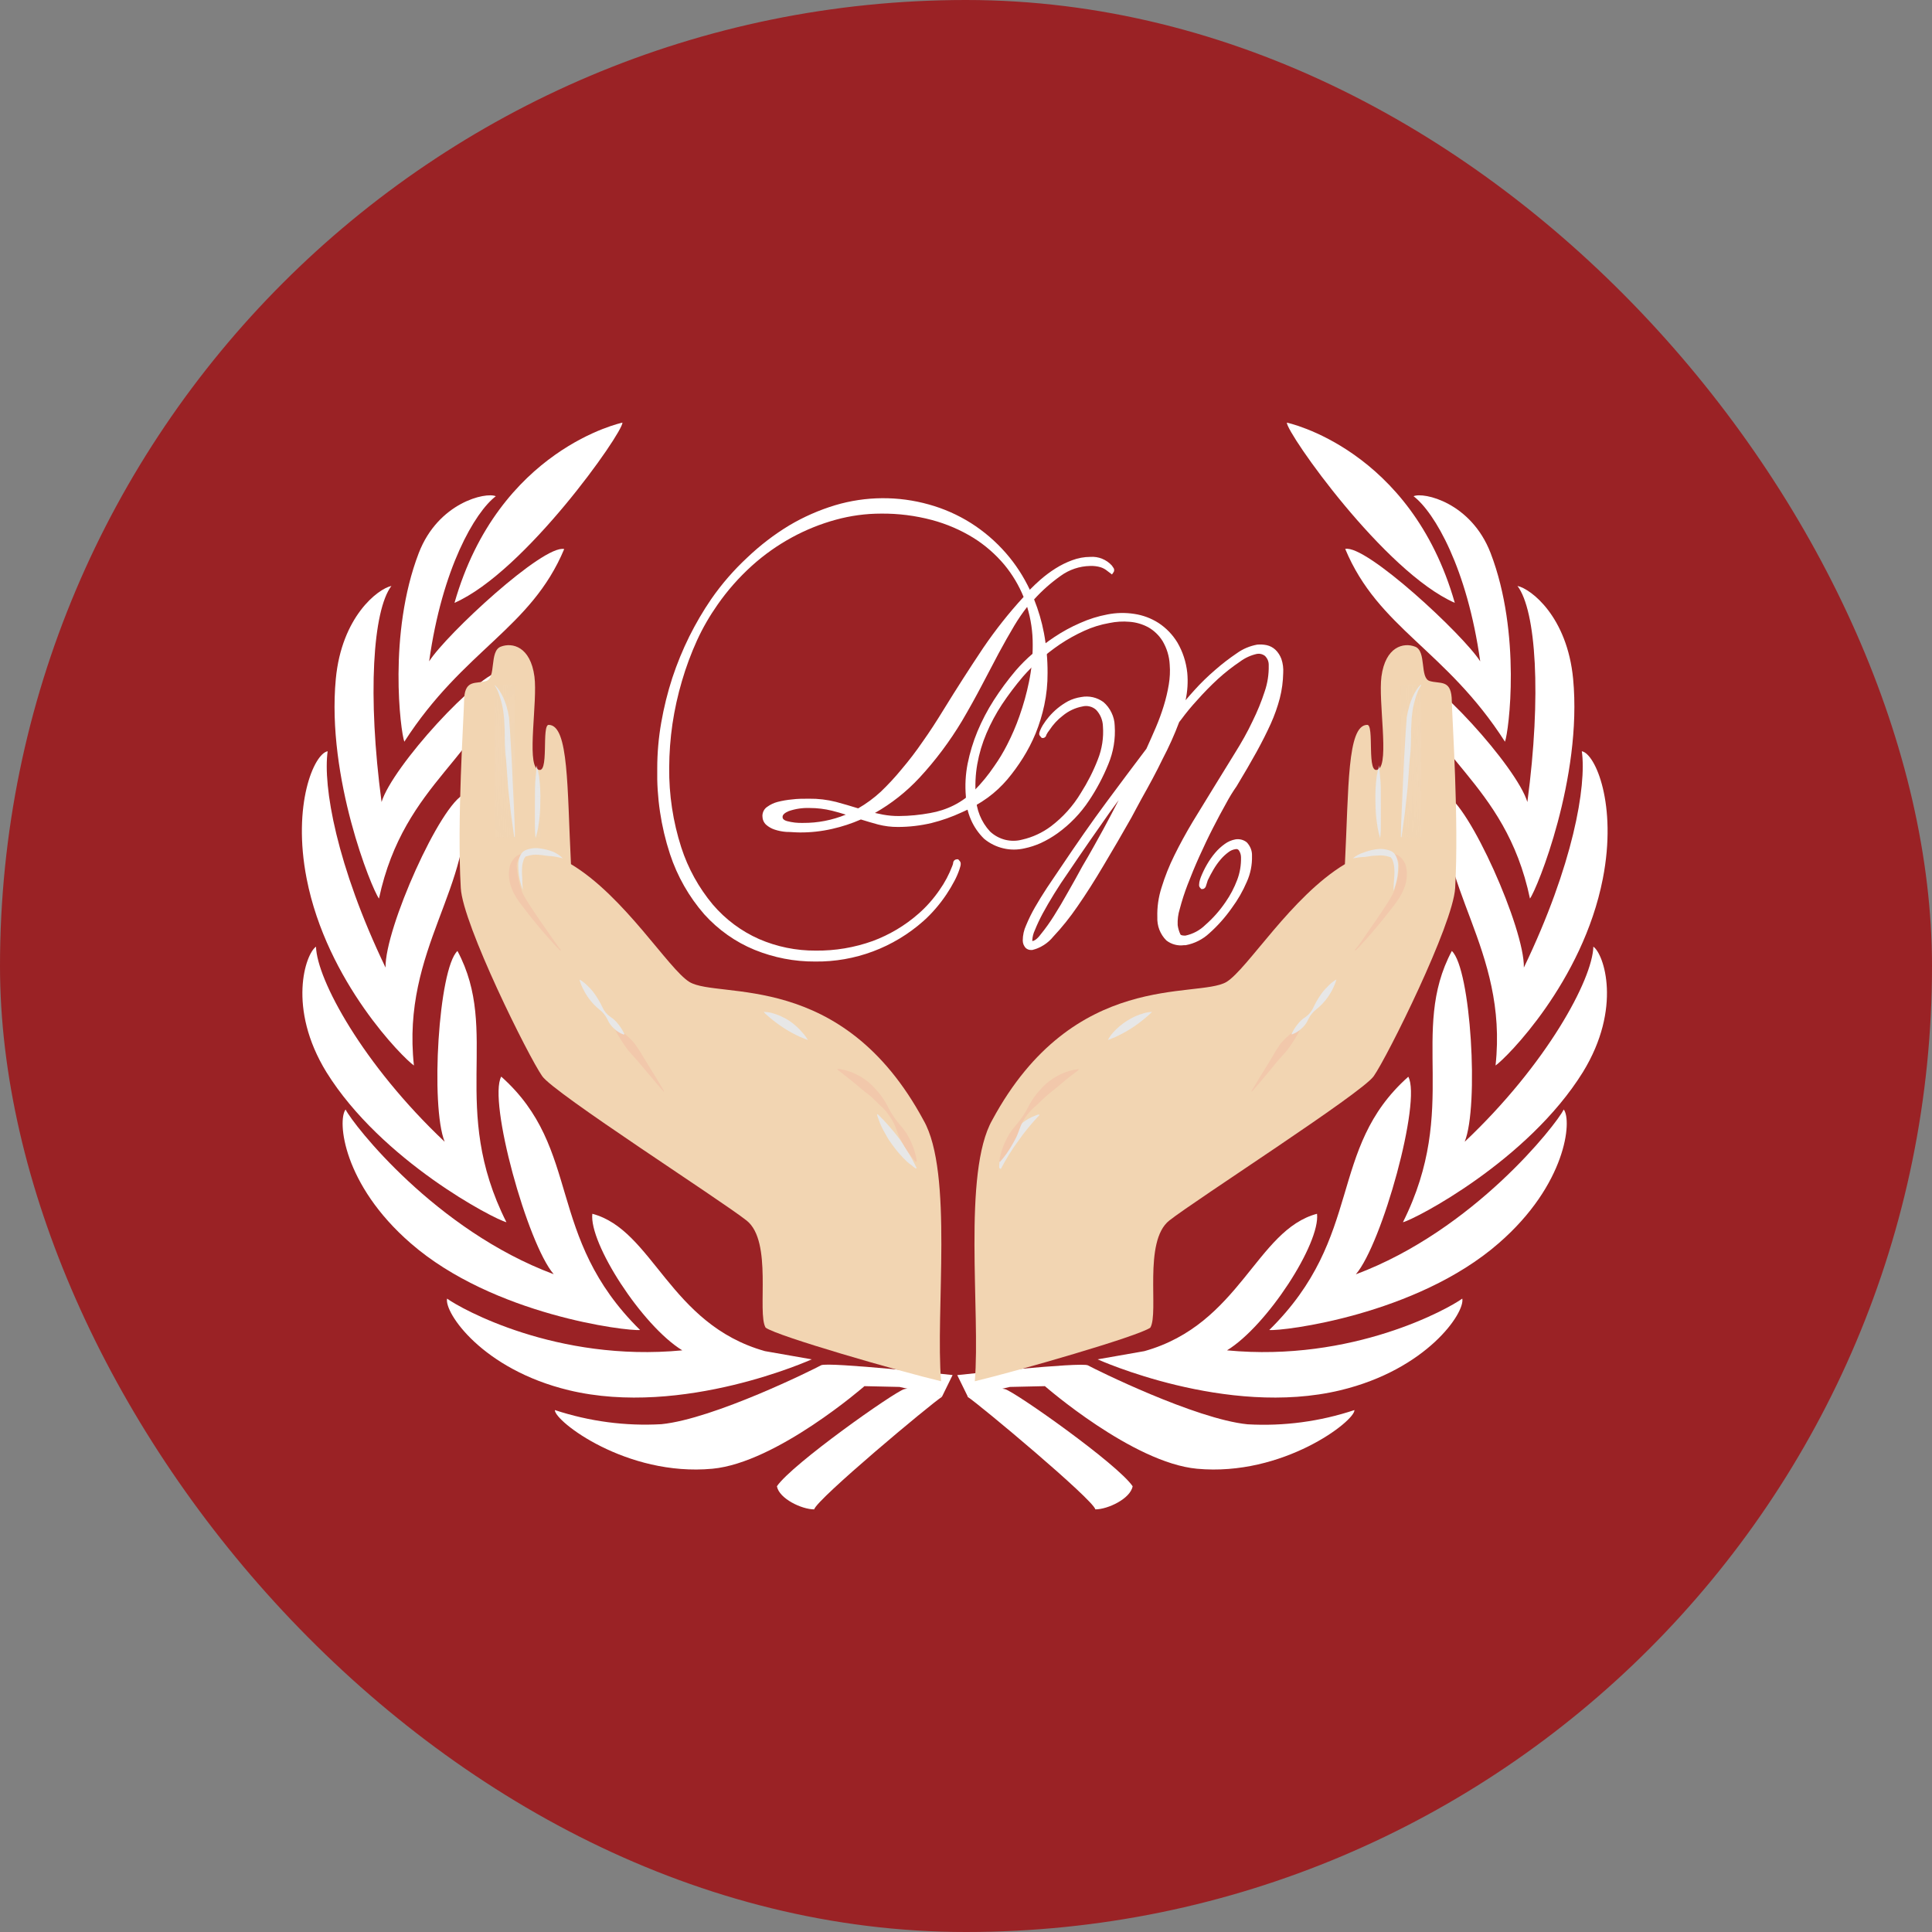 <?xml version="1.0" encoding="UTF-8"?> <svg xmlns="http://www.w3.org/2000/svg" width="32" height="32" viewBox="0 0 32 32" fill="none"><rect x="0" y="0" width="32" height="32" fill="#808080" stroke="none"/><rect width="32" height="32" rx="16" fill="#9A2225"></rect><path d="M15.605 23.133C15.412 23.257 13.532 24.828 13.485 25C13.28 25 12.905 24.823 12.868 24.617C13.122 24.246 14.807 23.059 14.975 23.009C15.144 22.959 15.605 23.133 15.605 23.133Z" fill="white"></path><path d="M14.899 22.972L14.318 22.959C14.318 22.959 12.864 24.228 11.799 24.327C10.376 24.459 9.182 23.536 9.19 23.355C9.76 23.543 10.358 23.623 10.955 23.589C11.825 23.502 13.492 22.674 13.6 22.613C13.708 22.553 15.778 22.775 15.778 22.775L15.604 23.13L14.899 22.972Z" fill="white"></path><path d="M12.67 22.379L13.445 22.515C13.445 22.515 11.313 23.481 9.424 23.027C7.989 22.682 7.356 21.74 7.405 21.509C7.631 21.674 9.218 22.565 11.301 22.366C10.635 21.958 9.754 20.592 9.811 20.104C10.82 20.372 11.084 21.933 12.67 22.379Z" fill="white"></path><path d="M10.602 22.029C10.387 22.051 8.168 21.783 6.802 20.592C5.68 19.618 5.585 18.56 5.724 18.377C5.851 18.629 7.212 20.375 9.171 21.105C8.735 20.597 8.081 18.235 8.302 17.832C9.65 19.035 9.024 20.475 10.602 22.029Z" fill="white"></path><path d="M8.388 20.244C8.188 20.196 6.32 19.227 5.407 17.759C4.754 16.695 5.06 15.799 5.234 15.68C5.249 16.224 6.009 17.632 7.365 18.911C7.127 18.319 7.263 16.045 7.577 15.751C8.292 17.09 7.433 18.349 8.388 20.244Z" fill="white"></path><path d="M6.856 17.648C6.682 17.529 5.413 16.264 5.079 14.553C4.839 13.326 5.202 12.484 5.427 12.443C5.347 13.02 5.571 14.329 6.386 16.026C6.372 15.385 7.296 13.312 7.694 13.153C7.873 14.668 6.644 15.706 6.856 17.648Z" fill="white"></path><path d="M6.277 14.883C6.158 14.725 5.407 12.883 5.562 11.245C5.659 10.216 6.257 9.754 6.483 9.705C6.176 10.111 6.084 11.516 6.32 13.284C6.494 12.705 7.925 11.13 8.328 11.105C8.055 12.523 6.696 12.92 6.277 14.883Z" fill="white"></path><path d="M6.697 12.285C6.635 12.123 6.423 10.496 6.936 9.16C7.259 8.322 8.047 8.146 8.212 8.219C7.864 8.485 7.323 9.415 7.108 10.954C7.388 10.512 8.998 9.016 9.345 9.094C8.793 10.413 7.678 10.759 6.697 12.285Z" fill="white"></path><path d="M10.31 7C10.31 7 8.259 7.429 7.528 9.985C8.695 9.474 10.31 7.177 10.31 7Z" fill="white"></path><path d="M16.023 23.133C16.216 23.257 18.096 24.828 18.143 25C18.348 25 18.724 24.823 18.76 24.617C18.506 24.246 16.822 23.059 16.648 23.009C16.474 22.959 16.023 23.133 16.023 23.133Z" fill="white"></path><path d="M16.726 22.972L17.307 22.959C17.307 22.959 18.76 24.228 19.826 24.327C21.248 24.459 22.443 23.536 22.434 23.355C21.863 23.545 21.263 23.625 20.664 23.591C19.795 23.504 18.127 22.675 18.02 22.615C17.912 22.555 15.855 22.776 15.855 22.776L16.029 23.131L16.726 22.972Z" fill="white"></path><path d="M18.955 22.379L18.18 22.515C18.18 22.515 20.311 23.481 22.201 23.027C23.636 22.682 24.268 21.74 24.22 21.509C23.994 21.674 22.406 22.565 20.323 22.366C20.989 21.958 21.871 20.592 21.814 20.104C20.805 20.372 20.543 21.933 18.955 22.379Z" fill="white"></path><path d="M21.023 22.029C21.238 22.051 23.457 21.783 24.823 20.592C25.945 19.618 26.04 18.56 25.901 18.377C25.774 18.629 24.413 20.375 22.457 21.107C22.893 20.599 23.547 18.237 23.326 17.834C21.977 19.035 22.603 20.475 21.023 22.029Z" fill="white"></path><path d="M23.237 20.244C23.437 20.196 25.305 19.227 26.217 17.759C26.871 16.695 26.565 15.799 26.391 15.68C26.376 16.224 25.616 17.632 24.26 18.911C24.498 18.319 24.362 16.045 24.047 15.751C23.333 17.09 24.185 18.349 23.237 20.244Z" fill="white"></path><path d="M24.771 17.648C24.945 17.529 26.214 16.264 26.548 14.553C26.788 13.326 26.424 12.484 26.2 12.443C26.28 13.02 26.056 14.329 25.24 16.026C25.254 15.385 24.331 13.312 23.933 13.153C23.754 14.668 24.981 15.706 24.771 17.648Z" fill="white"></path><path d="M25.341 14.883C25.459 14.725 26.21 12.883 26.056 11.245C25.958 10.216 25.36 9.754 25.134 9.705C25.442 10.111 25.534 11.516 25.298 13.284C25.124 12.705 23.693 11.13 23.29 11.105C23.57 12.523 24.929 12.92 25.341 14.883Z" fill="white"></path><path d="M24.927 12.285C24.99 12.123 25.202 10.496 24.689 9.16C24.366 8.322 23.578 8.146 23.413 8.219C23.761 8.485 24.302 9.415 24.517 10.954C24.235 10.512 22.625 9.014 22.281 9.092C22.832 10.413 23.95 10.759 24.927 12.285Z" fill="white"></path><path d="M21.314 7C21.314 7 23.366 7.429 24.096 9.985C22.93 9.474 21.314 7.177 21.314 7Z" fill="white"></path><path d="M16.146 22.878C16.841 22.712 18.86 22.132 19.053 21.99C19.199 21.744 18.931 20.56 19.367 20.216C19.804 19.871 22.56 18.104 22.753 17.825C22.979 17.504 24.067 15.314 24.102 14.709C24.166 13.58 24.053 11.932 24.044 11.552C24.02 11.255 23.851 11.33 23.681 11.28C23.511 11.231 23.632 10.785 23.439 10.711C23.246 10.636 22.947 10.711 22.881 11.206C22.827 11.616 23.01 12.626 22.833 12.739C22.622 12.876 22.775 11.981 22.64 12.006C22.313 12.022 22.34 13.037 22.276 14.313C21.388 14.846 20.663 16.051 20.313 16.265C19.828 16.546 17.785 16.051 16.436 18.549C15.939 19.422 16.241 21.74 16.146 22.878Z" fill="#F2D5B2"></path><path d="M20.727 18.075L20.833 17.898C20.896 17.79 20.986 17.653 21.071 17.508C21.112 17.434 21.157 17.362 21.205 17.293C21.251 17.237 21.301 17.186 21.357 17.14C21.41 17.095 21.469 17.056 21.53 17.023L21.541 17.034C21.533 17.052 21.524 17.071 21.515 17.089C21.499 17.124 21.471 17.167 21.438 17.222C21.401 17.283 21.36 17.342 21.317 17.399L21.158 17.577C20.953 17.834 20.732 18.084 20.732 18.084L20.727 18.075Z" fill="#F2C8AB"></path><path d="M22.439 15.733C22.439 15.733 22.46 15.712 22.492 15.671C22.523 15.63 22.566 15.571 22.617 15.493C22.718 15.348 22.853 15.156 22.978 14.961C23.01 14.911 23.041 14.862 23.065 14.814C23.088 14.767 23.105 14.717 23.117 14.666C23.144 14.579 23.162 14.489 23.17 14.398C23.174 14.364 23.174 14.33 23.17 14.296C23.163 14.269 23.153 14.243 23.14 14.219C23.126 14.197 23.111 14.176 23.093 14.157V14.145C23.122 14.15 23.149 14.162 23.173 14.178C23.206 14.203 23.234 14.235 23.255 14.271C23.276 14.306 23.289 14.346 23.295 14.388C23.312 14.499 23.298 14.613 23.255 14.716C23.232 14.774 23.204 14.829 23.171 14.881C23.137 14.933 23.102 14.979 23.065 15.027C22.921 15.215 22.771 15.396 22.653 15.529C22.594 15.595 22.544 15.649 22.509 15.687C22.474 15.724 22.45 15.744 22.45 15.744L22.439 15.733Z" fill="#F2C8AB"></path><path d="M18.35 17.227C18.372 17.183 18.4 17.143 18.432 17.107C18.501 17.029 18.58 16.962 18.666 16.908C18.753 16.852 18.848 16.809 18.947 16.782C18.991 16.769 19.036 16.762 19.082 16.76L19.052 16.789C19.033 16.805 19.009 16.83 18.976 16.856C18.9 16.92 18.82 16.98 18.736 17.034C18.652 17.087 18.565 17.134 18.475 17.176L18.35 17.227Z" fill="#E7E7E7"></path><path d="M22.845 12.679C22.845 12.679 22.845 12.755 22.859 12.869C22.873 12.982 22.871 13.131 22.871 13.28C22.871 13.43 22.871 13.579 22.871 13.692C22.871 13.806 22.86 13.882 22.86 13.882C22.842 13.824 22.827 13.765 22.817 13.704C22.794 13.567 22.783 13.428 22.782 13.289C22.777 13.145 22.784 13 22.803 12.856C22.813 12.796 22.827 12.737 22.845 12.679Z" fill="#E7E7E7"></path><mask id="mask0_166_431" style="mask-type:luminance" maskUnits="userSpaceOnUse" x="22" y="12" width="1" height="2"><path d="M22.845 12.679C22.845 12.679 22.845 12.755 22.859 12.869C22.873 12.982 22.871 13.131 22.871 13.28C22.871 13.43 22.871 13.579 22.871 13.692C22.871 13.806 22.86 13.882 22.86 13.882C22.842 13.824 22.827 13.765 22.817 13.704C22.794 13.567 22.783 13.428 22.782 13.289C22.777 13.145 22.784 13 22.803 12.856C22.813 12.796 22.827 12.737 22.845 12.679Z" fill="white"></path></mask><g mask="url(#mask0_166_431)"><path d="M22.871 13.633H22.772V13.875H22.871V13.633Z" fill="#E7E7E7"></path><path d="M22.871 13.559H22.772V13.633H22.871V13.559Z" fill="#E7E7E7"></path><path d="M22.871 13.486H22.772V13.561H22.871V13.486Z" fill="#E7E7E7"></path><path d="M22.871 13.412H22.772V13.486H22.871V13.412Z" fill="#E7E7E7"></path><path d="M22.871 13.337H22.772V13.412H22.871V13.337Z" fill="#E7E7E7"></path><path d="M22.871 13.264H22.772V13.339H22.871V13.264Z" fill="#E7E7E7"></path><path d="M22.871 13.19H22.772V13.264H22.871V13.19Z" fill="#E7E7E7"></path><path d="M22.871 13.115H22.772V13.19H22.871V13.115Z" fill="#E7E7E7"></path><path d="M22.871 13.043H22.772V13.117H22.871V13.043Z" fill="#E7E7E7"></path><path d="M22.871 12.968H22.772V13.043H22.871V12.968Z" fill="#E7E7E7"></path><path d="M22.871 12.893H22.772V12.968H22.871V12.893Z" fill="#E7E7E7"></path><path d="M22.871 12.819H22.772V12.893H22.871V12.819Z" fill="#E7E7E7"></path><path d="M22.871 12.746H22.772V12.821H22.871V12.746Z" fill="#E7E7E7"></path><path d="M22.847 12.672H22.871V12.746H22.772V12.672H22.847Z" fill="#E7E7E7"></path></g><path d="M21.391 17.128C21.418 17.072 21.45 17.019 21.488 16.97C21.526 16.92 21.572 16.877 21.624 16.844C21.683 16.803 21.729 16.745 21.758 16.679C21.788 16.614 21.824 16.552 21.864 16.492C21.898 16.44 21.938 16.392 21.982 16.349C22.024 16.302 22.072 16.262 22.125 16.228H22.134C22.116 16.29 22.091 16.349 22.061 16.405C21.997 16.526 21.91 16.631 21.805 16.716C21.747 16.76 21.701 16.817 21.669 16.883C21.644 16.942 21.606 16.994 21.558 17.035C21.512 17.079 21.457 17.112 21.398 17.133L21.391 17.128Z" fill="#E7E7E7"></path><path d="M16.551 19.346C16.549 19.328 16.549 19.309 16.551 19.291C16.553 19.245 16.559 19.199 16.568 19.154C16.602 19.026 16.662 18.905 16.742 18.799C16.784 18.743 16.831 18.69 16.883 18.642C16.929 18.599 16.979 18.562 17.032 18.532C17.072 18.509 17.113 18.491 17.156 18.475C17.172 18.468 17.189 18.463 17.206 18.459L17.217 18.469C17.09 18.601 16.974 18.743 16.869 18.893C16.759 19.041 16.662 19.198 16.577 19.362L16.551 19.346Z" fill="#E7E7E7"></path><path d="M16.549 19.231C16.567 19.121 16.601 19.015 16.648 18.915C16.669 18.866 16.694 18.82 16.721 18.775C16.754 18.726 16.79 18.679 16.829 18.634C16.913 18.538 16.984 18.43 17.041 18.315C17.072 18.256 17.107 18.201 17.147 18.148C17.185 18.095 17.23 18.049 17.272 18.003C17.314 17.959 17.36 17.92 17.41 17.886C17.453 17.854 17.5 17.826 17.549 17.802C17.62 17.766 17.696 17.739 17.775 17.722C17.832 17.712 17.865 17.708 17.865 17.708V17.722C17.865 17.722 17.839 17.744 17.794 17.777C17.748 17.811 17.684 17.857 17.62 17.914C17.555 17.971 17.467 18.042 17.376 18.114C17.286 18.187 17.203 18.279 17.105 18.363C17.059 18.407 17.018 18.456 16.982 18.508C16.947 18.559 16.918 18.615 16.897 18.674C16.874 18.73 16.857 18.787 16.832 18.837C16.808 18.886 16.782 18.931 16.758 18.973C16.702 19.07 16.637 19.162 16.563 19.245L16.549 19.231Z" fill="#F2C8AB"></path><path d="M23.538 11.351C23.519 11.382 23.501 11.414 23.486 11.447C23.451 11.534 23.424 11.625 23.406 11.717C23.394 11.774 23.389 11.838 23.382 11.894L23.371 12.107C23.371 12.258 23.371 12.42 23.349 12.581L23.314 13.053L23.269 13.465C23.237 13.706 23.213 13.866 23.213 13.866H23.203C23.203 13.866 23.203 13.704 23.215 13.463L23.256 12.576L23.284 12.102L23.3 11.884C23.31 11.819 23.324 11.755 23.343 11.692C23.37 11.597 23.41 11.507 23.462 11.424C23.482 11.393 23.506 11.364 23.533 11.339L23.538 11.351Z" fill="#E7E7E7"></path><mask id="mask1_166_431" style="mask-type:luminance" maskUnits="userSpaceOnUse" x="23" y="11" width="1" height="3"><path d="M23.538 11.351C23.519 11.382 23.501 11.414 23.486 11.447C23.451 11.534 23.424 11.625 23.406 11.717C23.394 11.774 23.389 11.838 23.382 11.894L23.371 12.107C23.371 12.258 23.371 12.42 23.349 12.581L23.314 13.053L23.269 13.465C23.237 13.706 23.213 13.866 23.213 13.866H23.203C23.203 13.866 23.203 13.704 23.215 13.463L23.256 12.576L23.284 12.102L23.3 11.884C23.31 11.819 23.324 11.755 23.343 11.692C23.37 11.597 23.41 11.507 23.462 11.424C23.482 11.393 23.506 11.364 23.533 11.339L23.538 11.351Z" fill="white"></path></mask><g mask="url(#mask1_166_431)"><path d="M23.27 11.344H23.203V13.87H23.27V11.344Z" fill="#E7E7E7"></path><path d="M23.291 11.344H23.27V13.87H23.291V11.344Z" fill="#E7E7E7"></path><path d="M23.312 11.344H23.291V13.87H23.312V11.344Z" fill="#E7E7E7"></path><path d="M23.333 11.344H23.312V13.87H23.333V11.344Z" fill="#E7E7E7"></path><path d="M23.352 11.344H23.331V13.87H23.352V11.344Z" fill="#E7E7E7"></path><path d="M23.373 11.344H23.352V13.87H23.373V11.344Z" fill="#E7E7E7"></path><path d="M23.394 11.344H23.373V13.87H23.394V11.344Z" fill="#E7E7E7"></path><path d="M23.415 11.344H23.394V13.87H23.415V11.344Z" fill="#E7E7E7"></path><path d="M23.436 11.344H23.415V13.87H23.436V11.344Z" fill="#E7E7E7"></path><path d="M23.456 11.344H23.436V13.87H23.456V11.344Z" fill="#E7E7E7"></path><path d="M23.477 11.344H23.456V13.87H23.477V11.344Z" fill="#E7E7E7"></path><path d="M23.497 11.344H23.476V13.87H23.497V11.344Z" fill="#E7E7E7"></path><path d="M23.517 11.344H23.497V13.87H23.517V11.344Z" fill="#E7E7E7"></path><path d="M23.538 11.344H23.517V13.87H23.538V11.344Z" fill="#E7E7E7"></path></g><path d="M22.408 14.217C22.459 14.174 22.518 14.142 22.582 14.122C22.648 14.096 22.717 14.078 22.787 14.068C22.873 14.053 22.962 14.063 23.043 14.098L23.062 14.109L23.074 14.118C23.085 14.127 23.095 14.138 23.104 14.15C23.118 14.17 23.129 14.192 23.137 14.216C23.15 14.257 23.157 14.3 23.158 14.343C23.158 14.415 23.152 14.487 23.138 14.558C23.125 14.625 23.105 14.691 23.081 14.755C23.081 14.755 23.081 14.674 23.091 14.551C23.098 14.484 23.098 14.416 23.091 14.349C23.087 14.313 23.078 14.279 23.065 14.246C23.059 14.232 23.051 14.218 23.041 14.207L23.029 14.194H23.017C22.951 14.171 22.881 14.163 22.812 14.171C22.74 14.171 22.672 14.184 22.613 14.193C22.544 14.195 22.476 14.204 22.408 14.217Z" fill="#E7E7E7"></path><path d="M15.588 22.878C14.892 22.712 12.874 22.132 12.681 21.99C12.535 21.744 12.802 20.56 12.366 20.216C11.93 19.871 9.172 18.104 8.981 17.825C8.755 17.504 7.666 15.314 7.632 14.709C7.567 13.58 7.68 11.932 7.689 11.552C7.713 11.255 7.882 11.33 8.052 11.28C8.223 11.231 8.101 10.785 8.294 10.711C8.487 10.636 8.786 10.711 8.852 11.206C8.906 11.616 8.723 12.626 8.901 12.739C9.111 12.876 8.958 11.981 9.094 12.006C9.421 12.022 9.393 13.037 9.457 14.313C10.346 14.846 11.071 16.051 11.42 16.265C11.905 16.555 13.948 16.051 15.297 18.556C15.793 19.422 15.49 21.74 15.588 22.878Z" fill="#F2D5B2"></path><path d="M10.994 18.084C10.994 18.084 10.771 17.825 10.563 17.575L10.405 17.398C10.361 17.34 10.32 17.281 10.283 17.22C10.252 17.167 10.222 17.122 10.206 17.087C10.197 17.069 10.188 17.051 10.18 17.032L10.191 17.021C10.252 17.054 10.311 17.093 10.364 17.138C10.42 17.184 10.47 17.235 10.516 17.291C10.565 17.358 10.61 17.427 10.651 17.499C10.737 17.644 10.825 17.781 10.89 17.889L10.996 18.067L10.994 18.084Z" fill="#F2C8AB"></path><path d="M9.281 15.744C9.281 15.744 9.259 15.726 9.222 15.687C9.186 15.648 9.135 15.596 9.078 15.529C8.96 15.398 8.809 15.216 8.666 15.027C8.629 14.979 8.595 14.933 8.56 14.881C8.527 14.829 8.499 14.774 8.476 14.716C8.433 14.613 8.419 14.499 8.436 14.388C8.442 14.346 8.456 14.306 8.477 14.271C8.497 14.235 8.525 14.203 8.558 14.178C8.582 14.162 8.609 14.15 8.638 14.145V14.157C8.621 14.176 8.605 14.197 8.591 14.219C8.578 14.243 8.568 14.269 8.562 14.296C8.557 14.33 8.557 14.364 8.562 14.398C8.57 14.489 8.587 14.579 8.614 14.666C8.626 14.717 8.644 14.767 8.666 14.814C8.69 14.862 8.723 14.911 8.753 14.961C8.88 15.158 9.014 15.351 9.115 15.493C9.165 15.566 9.208 15.625 9.24 15.671C9.271 15.717 9.292 15.733 9.292 15.733L9.281 15.744Z" fill="#F2C8AB"></path><path d="M13.381 17.227L13.251 17.174C13.161 17.133 13.073 17.085 12.99 17.032C12.906 16.978 12.826 16.919 12.75 16.855C12.719 16.828 12.692 16.803 12.673 16.787L12.649 16.76C12.697 16.761 12.745 16.767 12.791 16.78C12.89 16.808 12.985 16.85 13.071 16.906C13.157 16.964 13.235 17.035 13.301 17.115C13.332 17.149 13.359 17.187 13.381 17.227Z" fill="#E7E7E7"></path><path d="M8.886 12.679C8.886 12.679 8.886 12.755 8.873 12.869C8.859 12.982 8.86 13.131 8.86 13.28C8.86 13.43 8.86 13.579 8.86 13.692C8.86 13.806 8.871 13.882 8.871 13.882C8.89 13.824 8.904 13.765 8.914 13.704C8.937 13.567 8.949 13.428 8.949 13.289C8.954 13.145 8.947 13 8.928 12.856C8.918 12.796 8.904 12.737 8.886 12.679Z" fill="#E7E7E7"></path><mask id="mask2_166_431" style="mask-type:luminance" maskUnits="userSpaceOnUse" x="8" y="12" width="1" height="2"><path d="M8.886 12.679C8.886 12.679 8.886 12.755 8.873 12.869C8.859 12.982 8.86 13.131 8.86 13.28C8.86 13.43 8.86 13.579 8.86 13.692C8.86 13.806 8.871 13.882 8.871 13.882C8.89 13.824 8.904 13.765 8.914 13.704C8.937 13.567 8.949 13.428 8.949 13.289C8.954 13.145 8.947 13 8.928 12.856C8.918 12.796 8.904 12.737 8.886 12.679Z" fill="white"></path></mask><g mask="url(#mask2_166_431)"><path d="M8.959 13.633H8.86V13.875H8.959V13.633Z" fill="#E7E7E7"></path><path d="M8.959 13.559H8.86V13.633H8.959V13.559Z" fill="#E7E7E7"></path><path d="M8.959 13.486H8.86V13.561H8.959V13.486Z" fill="#E7E7E7"></path><path d="M8.959 13.412H8.86V13.486H8.959V13.412Z" fill="#E7E7E7"></path><path d="M8.959 13.337H8.86V13.412H8.959V13.337Z" fill="#E7E7E7"></path><path d="M8.959 13.264H8.86V13.339H8.959V13.264Z" fill="#E7E7E7"></path><path d="M8.959 13.19H8.86V13.264H8.959V13.19Z" fill="#E7E7E7"></path><path d="M8.959 13.115H8.86V13.19H8.959V13.115Z" fill="#E7E7E7"></path><path d="M8.959 13.043H8.86V13.117H8.959V13.043Z" fill="#E7E7E7"></path><path d="M8.959 12.968H8.86V13.043H8.959V12.968Z" fill="#E7E7E7"></path><path d="M8.959 12.893H8.86V12.968H8.959V12.893Z" fill="#E7E7E7"></path><path d="M8.959 12.819H8.86V12.893H8.959V12.819Z" fill="#E7E7E7"></path><path d="M8.959 12.746H8.86V12.821H8.959V12.746Z" fill="#E7E7E7"></path><path d="M8.959 12.672H8.86V12.746H8.959V12.672Z" fill="#E7E7E7"></path></g><path d="M10.333 17.137C10.274 17.116 10.219 17.083 10.173 17.039C10.125 16.997 10.087 16.945 10.062 16.886C10.03 16.821 9.984 16.763 9.926 16.72C9.821 16.634 9.734 16.527 9.671 16.405C9.64 16.349 9.616 16.29 9.598 16.228H9.606C9.659 16.261 9.708 16.301 9.751 16.347C9.795 16.39 9.835 16.438 9.869 16.491C9.909 16.55 9.944 16.612 9.975 16.677C10.004 16.744 10.05 16.801 10.109 16.842C10.161 16.876 10.207 16.918 10.244 16.968C10.283 17.017 10.315 17.07 10.342 17.126L10.333 17.137Z" fill="#E7E7E7"></path><path d="M15.168 19.353C15.153 19.344 15.139 19.334 15.125 19.323C15.101 19.3 15.061 19.275 15.022 19.24C14.979 19.2 14.939 19.158 14.901 19.114C14.857 19.067 14.819 19.014 14.779 18.961C14.739 18.908 14.703 18.853 14.673 18.796C14.643 18.746 14.615 18.693 14.591 18.64C14.569 18.592 14.556 18.544 14.543 18.515C14.536 18.499 14.531 18.482 14.527 18.464L14.537 18.453C14.669 18.582 14.791 18.721 14.902 18.869C15.009 19.02 15.103 19.181 15.184 19.348L15.168 19.353Z" fill="#E7E7E7"></path><path d="M15.168 19.245C15.096 19.164 15.032 19.076 14.977 18.982C14.954 18.94 14.927 18.897 14.902 18.846C14.878 18.794 14.86 18.739 14.838 18.682C14.816 18.624 14.788 18.568 14.753 18.517C14.718 18.46 14.677 18.406 14.631 18.358C14.534 18.272 14.457 18.18 14.36 18.109C14.262 18.038 14.186 17.964 14.116 17.909C14.047 17.854 13.981 17.802 13.942 17.772C13.904 17.742 13.871 17.717 13.871 17.717V17.703C13.871 17.703 13.904 17.703 13.961 17.717C14.04 17.733 14.116 17.76 14.188 17.797C14.236 17.82 14.283 17.848 14.327 17.88C14.376 17.915 14.422 17.954 14.464 17.997C14.506 18.044 14.551 18.091 14.589 18.143C14.629 18.195 14.665 18.251 14.695 18.31C14.752 18.427 14.824 18.536 14.909 18.634C14.948 18.679 14.984 18.726 15.017 18.775C15.044 18.82 15.069 18.866 15.09 18.915C15.136 19.015 15.168 19.122 15.185 19.231L15.168 19.245Z" fill="#F2C8AB"></path><path d="M8.193 11.351C8.213 11.382 8.23 11.414 8.245 11.447C8.28 11.534 8.307 11.625 8.325 11.717C8.337 11.774 8.342 11.838 8.349 11.894L8.36 12.107C8.36 12.258 8.36 12.42 8.382 12.581L8.417 13.053L8.462 13.465C8.494 13.706 8.518 13.866 8.518 13.866H8.528C8.528 13.866 8.528 13.704 8.516 13.463L8.475 12.576L8.447 12.102L8.431 11.884C8.421 11.819 8.407 11.755 8.388 11.692C8.361 11.602 8.322 11.516 8.271 11.437C8.251 11.405 8.227 11.377 8.2 11.351H8.193Z" fill="#E7E7E7"></path><mask id="mask3_166_431" style="mask-type:luminance" maskUnits="userSpaceOnUse" x="8" y="11" width="1" height="3"><path d="M8.193 11.351C8.213 11.382 8.23 11.414 8.245 11.447C8.28 11.534 8.307 11.625 8.325 11.717C8.337 11.774 8.342 11.838 8.349 11.894L8.36 12.107C8.36 12.258 8.36 12.42 8.382 12.581L8.417 13.053L8.462 13.465C8.494 13.706 8.518 13.866 8.518 13.866H8.528C8.528 13.866 8.528 13.704 8.516 13.463L8.475 12.576L8.447 12.102L8.431 11.884C8.421 11.819 8.407 11.755 8.388 11.692C8.361 11.602 8.322 11.516 8.271 11.437C8.251 11.405 8.227 11.377 8.2 11.351H8.193Z" fill="white"></path></mask><g mask="url(#mask3_166_431)"><path d="M8.528 11.344H8.46V13.87H8.528V11.344Z" fill="#E7E7E7"></path><path d="M8.462 11.344H8.441V13.87H8.462V11.344Z" fill="#E7E7E7"></path><path d="M8.441 11.344H8.42V13.87H8.441V11.344Z" fill="#E7E7E7"></path><path d="M8.42 11.344H8.399V13.87H8.42V11.344Z" fill="#E7E7E7"></path><path d="M8.4 11.344H8.379V13.87H8.4V11.344Z" fill="#E7E7E7"></path><path d="M8.379 11.344H8.358V13.87H8.379V11.344Z" fill="#E7E7E7"></path><path d="M8.358 11.344H8.337V13.87H8.358V11.344Z" fill="#E7E7E7"></path><path d="M8.337 11.344H8.316V13.87H8.337V11.344Z" fill="#E7E7E7"></path><path d="M8.316 11.344H8.295V13.87H8.316V11.344Z" fill="#E7E7E7"></path><path d="M8.297 11.344H8.276V13.87H8.297V11.344Z" fill="#E7E7E7"></path><path d="M8.276 11.344H8.255V13.87H8.276V11.344Z" fill="#E7E7E7"></path><path d="M8.255 11.344H8.234V13.87H8.255V11.344Z" fill="#E7E7E7"></path><path d="M8.234 11.344H8.213V13.87H8.234V11.344Z" fill="#E7E7E7"></path><path d="M8.193 11.351V11.344H8.214V13.871H8.193V11.351Z" fill="#E7E7E7"></path></g><path d="M9.323 14.217C9.259 14.2 9.194 14.187 9.128 14.18C9.069 14.18 9.001 14.164 8.93 14.159C8.861 14.151 8.791 14.159 8.725 14.182H8.713L8.7 14.194C8.69 14.206 8.682 14.219 8.676 14.233C8.664 14.267 8.655 14.301 8.65 14.336C8.644 14.404 8.644 14.471 8.65 14.539C8.65 14.659 8.661 14.743 8.661 14.743C8.636 14.678 8.617 14.612 8.603 14.544C8.59 14.473 8.584 14.401 8.584 14.329C8.584 14.286 8.591 14.243 8.605 14.201C8.613 14.178 8.624 14.156 8.638 14.136C8.646 14.124 8.656 14.113 8.667 14.104L8.68 14.095L8.699 14.084C8.779 14.049 8.868 14.039 8.954 14.054C9.024 14.064 9.093 14.082 9.16 14.107C9.22 14.133 9.276 14.17 9.323 14.217Z" fill="#E7E7E7"></path><path d="M18.439 9.401L18.416 9.367C18.371 9.317 18.315 9.279 18.253 9.254C18.191 9.229 18.125 9.219 18.058 9.224C17.956 9.224 17.855 9.243 17.759 9.279C17.663 9.314 17.57 9.36 17.483 9.415C17.394 9.471 17.31 9.534 17.231 9.603C17.17 9.657 17.111 9.712 17.057 9.768C16.953 9.548 16.821 9.344 16.662 9.162C16.493 8.968 16.297 8.8 16.081 8.663C15.865 8.527 15.631 8.424 15.386 8.356C14.877 8.213 14.34 8.217 13.833 8.368C13.568 8.448 13.312 8.56 13.073 8.702C12.823 8.853 12.59 9.032 12.378 9.234C12.155 9.441 11.954 9.672 11.78 9.923C11.645 10.12 11.525 10.326 11.418 10.54C11.308 10.762 11.214 10.991 11.136 11.227C11.057 11.47 10.996 11.717 10.952 11.969C10.908 12.219 10.886 12.473 10.886 12.727C10.876 13.209 10.947 13.689 11.097 14.146C11.218 14.514 11.412 14.854 11.665 15.144C11.897 15.401 12.182 15.603 12.5 15.733C12.818 15.862 13.158 15.928 13.501 15.926C14.159 15.934 14.797 15.696 15.294 15.256C15.368 15.19 15.438 15.118 15.502 15.043C15.565 14.97 15.623 14.893 15.676 14.814C15.724 14.742 15.768 14.668 15.808 14.592C15.842 14.529 15.87 14.463 15.893 14.395C15.918 14.322 15.92 14.285 15.893 14.258L15.871 14.233H15.847C15.831 14.234 15.816 14.241 15.805 14.252C15.794 14.264 15.787 14.279 15.787 14.296C15.784 14.311 15.78 14.326 15.774 14.34C15.72 14.483 15.648 14.619 15.56 14.743C15.46 14.888 15.344 15.02 15.212 15.135C14.989 15.331 14.732 15.483 14.456 15.586C14.152 15.695 13.832 15.749 13.51 15.745C13.188 15.747 12.869 15.682 12.573 15.554C12.279 15.424 12.017 15.229 11.806 14.982C11.574 14.704 11.396 14.383 11.284 14.036C11.147 13.61 11.079 13.163 11.084 12.714C11.085 12.472 11.103 12.23 11.138 11.99C11.174 11.75 11.226 11.513 11.295 11.28C11.362 11.05 11.446 10.824 11.545 10.606C11.64 10.399 11.754 10.202 11.884 10.017C12.048 9.781 12.239 9.565 12.451 9.373C12.654 9.189 12.878 9.031 13.117 8.901C13.348 8.775 13.592 8.677 13.845 8.608C14.089 8.541 14.341 8.507 14.593 8.507C14.877 8.504 15.161 8.54 15.436 8.613C15.679 8.678 15.912 8.778 16.127 8.911C16.318 9.031 16.49 9.181 16.636 9.355C16.768 9.515 16.875 9.694 16.954 9.887C16.712 10.15 16.49 10.431 16.288 10.727C16.064 11.062 15.843 11.406 15.631 11.751C15.514 11.942 15.396 12.125 15.283 12.283C15.175 12.441 15.059 12.593 14.935 12.739C14.827 12.871 14.711 12.996 14.588 13.114C14.474 13.219 14.348 13.312 14.214 13.389C14.094 13.351 13.971 13.316 13.847 13.282C13.701 13.245 13.551 13.227 13.4 13.229C13.303 13.229 13.209 13.229 13.12 13.241C13.039 13.248 12.959 13.262 12.88 13.282C12.818 13.298 12.759 13.326 12.707 13.364C12.682 13.38 12.662 13.403 12.649 13.429C12.635 13.455 12.628 13.485 12.628 13.515C12.628 13.542 12.633 13.569 12.643 13.594C12.654 13.619 12.669 13.642 12.689 13.66C12.73 13.696 12.777 13.723 12.828 13.74C12.891 13.761 12.957 13.774 13.023 13.779C13.096 13.779 13.172 13.788 13.251 13.788C13.43 13.789 13.609 13.769 13.784 13.729C13.947 13.692 14.106 13.64 14.259 13.573C14.353 13.603 14.449 13.63 14.546 13.657C14.653 13.684 14.763 13.698 14.873 13.697C15.06 13.697 15.247 13.675 15.429 13.632C15.602 13.589 15.77 13.529 15.932 13.454C16.083 13.389 16.227 13.308 16.361 13.211C16.481 13.123 16.59 13.021 16.686 12.908C16.78 12.796 16.866 12.677 16.944 12.553C17.025 12.424 17.095 12.288 17.154 12.146C17.215 11.995 17.263 11.838 17.297 11.678C17.334 11.503 17.352 11.325 17.351 11.146C17.352 10.924 17.332 10.703 17.291 10.485C17.255 10.295 17.2 10.108 17.128 9.928C17.26 9.782 17.408 9.651 17.568 9.538C17.711 9.434 17.882 9.377 18.058 9.374C18.117 9.372 18.176 9.379 18.232 9.396C18.271 9.409 18.308 9.429 18.34 9.456L18.418 9.515L18.439 9.484C18.449 9.473 18.454 9.458 18.454 9.443C18.454 9.427 18.449 9.413 18.439 9.401ZM14.892 13.516C14.803 13.517 14.714 13.509 14.626 13.493L14.492 13.465C14.765 13.31 15.013 13.114 15.228 12.883C15.495 12.595 15.731 12.279 15.934 11.941C16.055 11.735 16.165 11.536 16.262 11.351L16.542 10.819C16.629 10.658 16.716 10.503 16.801 10.361C16.865 10.254 16.936 10.15 17.013 10.052C17.075 10.255 17.106 10.466 17.105 10.679C17.106 10.886 17.085 11.092 17.043 11.295C17.004 11.486 16.951 11.675 16.886 11.859C16.829 12.023 16.76 12.182 16.681 12.336C16.618 12.46 16.547 12.578 16.467 12.691C16.37 12.835 16.26 12.969 16.139 13.092C16.039 13.191 15.925 13.274 15.801 13.337C15.676 13.4 15.543 13.443 15.405 13.467C15.236 13.498 15.064 13.515 14.892 13.516ZM12.962 13.529C12.962 13.495 12.997 13.463 13.063 13.435C13.175 13.396 13.293 13.379 13.411 13.383C13.535 13.383 13.66 13.398 13.781 13.428C13.857 13.447 13.934 13.469 14.009 13.493C13.784 13.585 13.543 13.632 13.301 13.63C13.211 13.633 13.122 13.623 13.035 13.6C12.962 13.579 12.962 13.545 12.962 13.531V13.529Z" fill="white"></path><path d="M21.224 10.915C21.203 10.858 21.17 10.806 21.127 10.764C21.086 10.725 21.036 10.698 20.981 10.686C20.929 10.675 20.875 10.672 20.823 10.677C20.702 10.699 20.587 10.747 20.487 10.819C20.361 10.904 20.24 10.997 20.125 11.098C20.003 11.203 19.886 11.316 19.778 11.437C19.727 11.493 19.68 11.547 19.637 11.598C19.669 11.449 19.679 11.296 19.665 11.144C19.646 10.965 19.59 10.793 19.5 10.64C19.421 10.511 19.315 10.401 19.19 10.319C19.067 10.24 18.93 10.189 18.787 10.168C18.639 10.145 18.489 10.148 18.343 10.177C18.187 10.206 18.035 10.254 17.89 10.319C17.742 10.383 17.601 10.46 17.467 10.549C17.34 10.633 17.22 10.726 17.105 10.826C17.004 10.912 16.909 11.007 16.822 11.108C16.691 11.263 16.57 11.427 16.46 11.598C16.355 11.762 16.264 11.936 16.189 12.116C16.118 12.288 16.064 12.466 16.027 12.649C15.992 12.827 15.982 13.01 15.998 13.192C16 13.323 16.028 13.453 16.08 13.573C16.132 13.694 16.207 13.802 16.3 13.893C16.393 13.97 16.502 14.024 16.618 14.051C16.734 14.079 16.855 14.078 16.971 14.051C17.063 14.032 17.152 14.002 17.238 13.964C17.335 13.919 17.428 13.865 17.516 13.802C17.72 13.655 17.897 13.472 18.037 13.261C18.164 13.072 18.271 12.869 18.357 12.658C18.441 12.457 18.478 12.238 18.463 12.02C18.461 11.945 18.443 11.871 18.41 11.804C18.378 11.736 18.332 11.676 18.276 11.628C18.223 11.59 18.163 11.562 18.1 11.548C18.037 11.534 17.972 11.533 17.909 11.545C17.833 11.556 17.759 11.579 17.691 11.614C17.63 11.647 17.572 11.686 17.517 11.731C17.465 11.774 17.417 11.821 17.373 11.873C17.336 11.916 17.302 11.963 17.272 12.011C17.255 12.04 17.239 12.069 17.227 12.1C17.213 12.136 17.203 12.164 17.227 12.191L17.255 12.223H17.284C17.296 12.22 17.307 12.214 17.316 12.204C17.324 12.195 17.329 12.184 17.331 12.171C17.345 12.143 17.362 12.117 17.382 12.093C17.442 12.001 17.516 11.92 17.603 11.854C17.697 11.776 17.81 11.723 17.93 11.701C17.968 11.691 18.009 11.691 18.048 11.701C18.087 11.71 18.123 11.729 18.154 11.756C18.224 11.829 18.265 11.927 18.268 12.029C18.282 12.217 18.253 12.406 18.183 12.581C18.108 12.775 18.013 12.96 17.902 13.135C17.773 13.35 17.604 13.537 17.406 13.687C17.264 13.793 17.102 13.868 16.93 13.907C16.837 13.932 16.74 13.932 16.647 13.909C16.554 13.885 16.468 13.838 16.398 13.772C16.251 13.614 16.168 13.406 16.163 13.188C16.148 13.01 16.156 12.831 16.187 12.656C16.218 12.481 16.269 12.31 16.339 12.146C16.41 11.979 16.496 11.819 16.596 11.667C16.703 11.507 16.819 11.353 16.944 11.206C17.027 11.111 17.116 11.022 17.211 10.94C17.322 10.842 17.438 10.752 17.559 10.67C17.686 10.585 17.82 10.511 17.959 10.448C18.092 10.387 18.231 10.344 18.375 10.319C18.485 10.296 18.598 10.289 18.71 10.299C18.818 10.307 18.922 10.338 19.018 10.389C19.115 10.444 19.197 10.523 19.256 10.618C19.326 10.736 19.367 10.87 19.374 11.007C19.383 11.117 19.377 11.228 19.359 11.337C19.339 11.457 19.311 11.576 19.275 11.692C19.239 11.809 19.195 11.93 19.145 12.047C19.094 12.164 19.041 12.287 18.988 12.402C18.787 12.666 18.564 12.966 18.324 13.289C18.084 13.612 17.83 13.978 17.561 14.379L17.343 14.702C17.269 14.815 17.201 14.925 17.142 15.028C17.087 15.124 17.038 15.223 16.996 15.325C16.959 15.404 16.94 15.491 16.94 15.579C16.94 15.602 16.945 15.626 16.954 15.648C16.964 15.67 16.977 15.69 16.994 15.706C17.017 15.725 17.046 15.735 17.076 15.735H17.098C17.235 15.701 17.357 15.623 17.446 15.513C17.591 15.359 17.723 15.193 17.843 15.018C17.983 14.817 18.131 14.585 18.282 14.329C18.434 14.074 18.587 13.813 18.738 13.545L18.821 13.39L18.908 13.229C19.034 13.005 19.154 12.784 19.256 12.572C19.36 12.374 19.452 12.17 19.531 11.96L19.564 11.918C19.646 11.806 19.734 11.7 19.828 11.598C19.938 11.474 20.054 11.355 20.176 11.243C20.29 11.14 20.41 11.045 20.538 10.959C20.622 10.896 20.719 10.852 20.821 10.83C20.844 10.826 20.867 10.827 20.889 10.833C20.912 10.839 20.933 10.849 20.951 10.863C20.972 10.884 20.989 10.909 21 10.936C21.011 10.964 21.015 10.993 21.014 11.023C21.017 11.168 20.995 11.313 20.948 11.451C20.893 11.621 20.825 11.786 20.746 11.946C20.663 12.123 20.562 12.301 20.451 12.478L20.103 13.043C19.987 13.233 19.871 13.422 19.755 13.611C19.642 13.8 19.54 13.987 19.451 14.168C19.366 14.339 19.295 14.517 19.239 14.7C19.188 14.858 19.164 15.024 19.169 15.19C19.166 15.261 19.177 15.333 19.203 15.4C19.229 15.466 19.268 15.527 19.319 15.577C19.36 15.609 19.408 15.633 19.459 15.646C19.509 15.66 19.562 15.662 19.614 15.655H19.639C19.785 15.628 19.922 15.559 20.032 15.456C20.171 15.332 20.296 15.191 20.404 15.037C20.503 14.903 20.586 14.758 20.652 14.604C20.712 14.47 20.741 14.324 20.737 14.177C20.739 14.135 20.732 14.094 20.717 14.056C20.702 14.018 20.68 13.983 20.652 13.953C20.626 13.931 20.595 13.916 20.562 13.907C20.529 13.899 20.494 13.897 20.461 13.903C20.398 13.915 20.339 13.94 20.287 13.978C20.228 14.02 20.174 14.069 20.127 14.125C20.076 14.185 20.031 14.25 19.991 14.319C19.952 14.386 19.918 14.457 19.889 14.53C19.879 14.556 19.871 14.584 19.865 14.611C19.865 14.633 19.849 14.677 19.878 14.704L19.896 14.725H19.925C19.938 14.722 19.95 14.715 19.958 14.705C19.967 14.695 19.973 14.683 19.976 14.67L20.005 14.579C20.034 14.519 20.065 14.459 20.099 14.402C20.134 14.343 20.173 14.287 20.218 14.235C20.256 14.19 20.3 14.149 20.348 14.114C20.381 14.088 20.421 14.071 20.463 14.065C20.474 14.062 20.485 14.062 20.496 14.066C20.507 14.07 20.516 14.078 20.522 14.088C20.543 14.121 20.555 14.16 20.555 14.2C20.558 14.328 20.537 14.456 20.491 14.576C20.442 14.705 20.378 14.828 20.299 14.941C20.204 15.081 20.092 15.208 19.965 15.319C19.873 15.41 19.757 15.471 19.632 15.497C19.566 15.497 19.553 15.483 19.55 15.474C19.528 15.426 19.513 15.375 19.506 15.323C19.502 15.233 19.513 15.143 19.54 15.057C19.576 14.92 19.619 14.786 19.67 14.654C19.727 14.505 19.792 14.347 19.865 14.185C19.938 14.024 20.014 13.863 20.089 13.717C20.164 13.571 20.238 13.43 20.308 13.307C20.36 13.209 20.418 13.114 20.482 13.023C20.607 12.817 20.717 12.626 20.811 12.457C20.904 12.288 20.984 12.129 21.049 11.985C21.11 11.849 21.16 11.709 21.198 11.564C21.233 11.427 21.251 11.287 21.254 11.146C21.259 11.067 21.249 10.989 21.224 10.915ZM17.098 15.587C17.098 15.587 17.098 15.587 17.098 15.573C17.101 15.516 17.115 15.46 17.14 15.408C17.178 15.313 17.222 15.221 17.27 15.131C17.326 15.028 17.39 14.917 17.462 14.801C17.533 14.686 17.611 14.567 17.684 14.464C17.942 14.081 18.178 13.742 18.38 13.456L18.529 13.252C18.446 13.414 18.361 13.576 18.274 13.736C18.175 13.914 18.06 14.127 17.926 14.351C17.853 14.486 17.775 14.627 17.691 14.773C17.611 14.917 17.531 15.052 17.455 15.172C17.389 15.277 17.317 15.378 17.239 15.474C17.17 15.568 17.119 15.586 17.098 15.587Z" fill="white"></path></svg> 